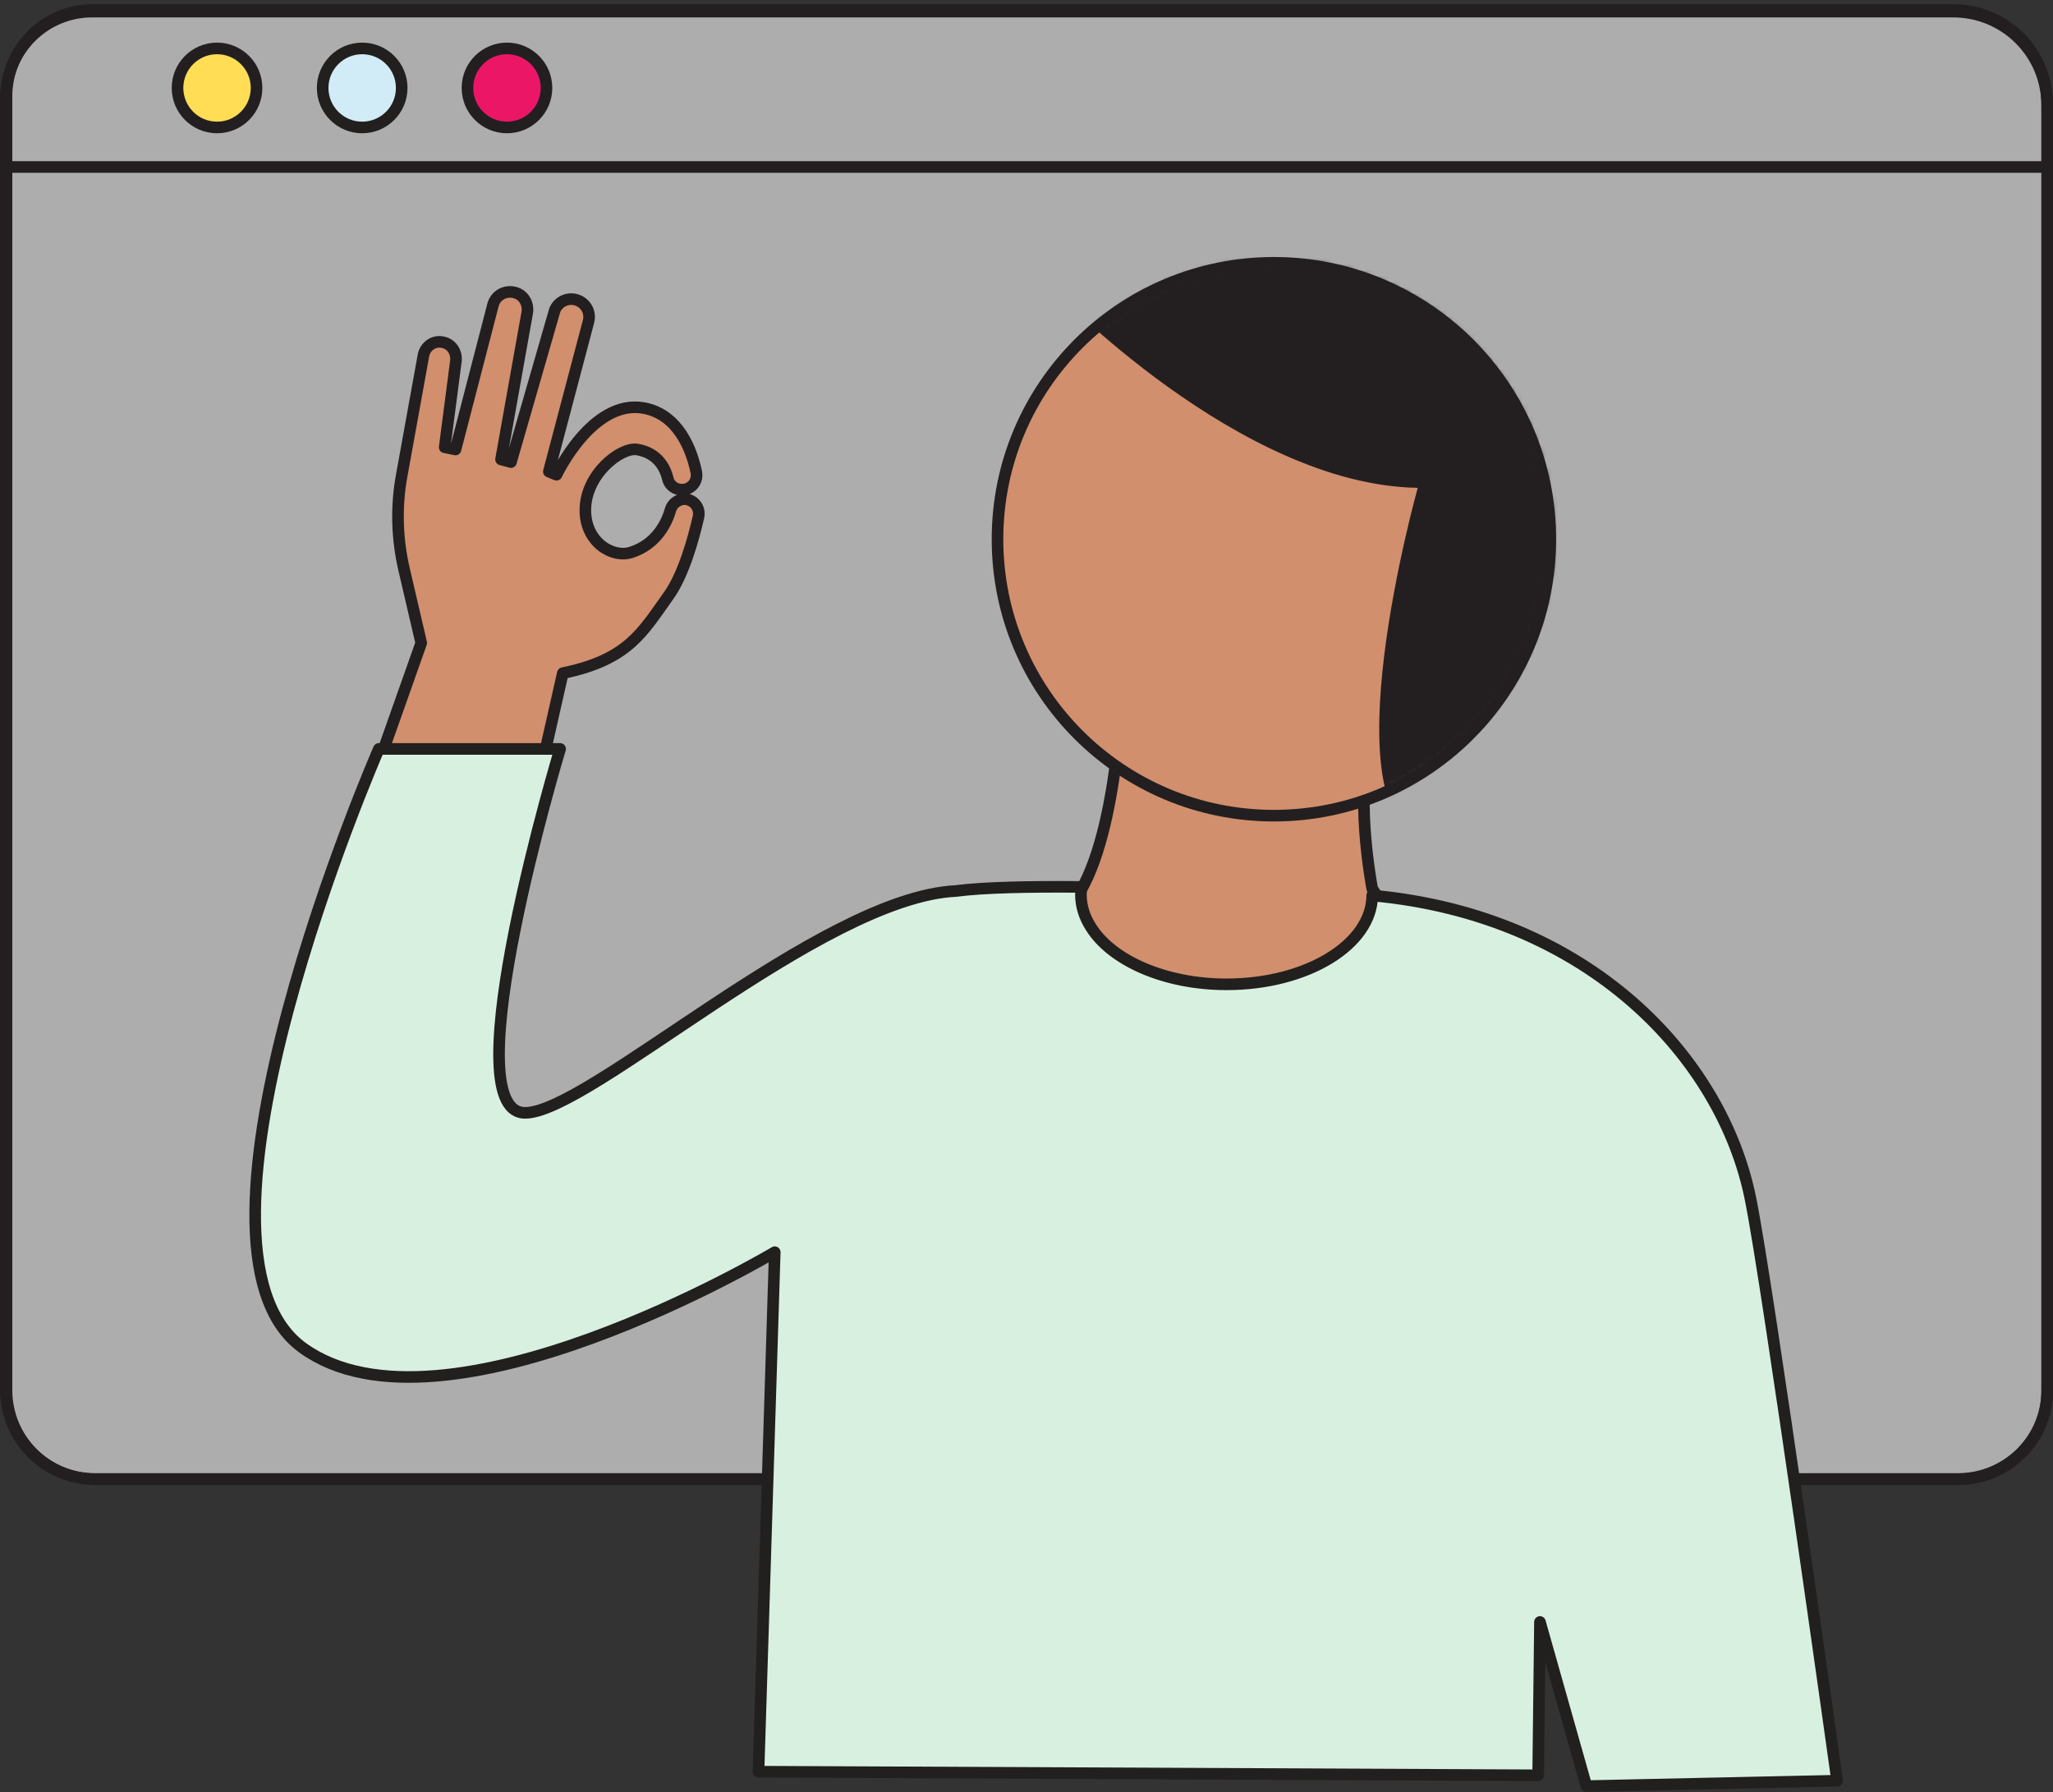 <svg width="354" height="309" viewBox="0 0 354 309" fill="none" xmlns="http://www.w3.org/2000/svg">
<rect x="0" y="0" width="354" height="309" fill="#333333" stroke="none"/>
<path d="M337.622 255.055H16.498C7.995 255.055 1.121 248.181 1.121 239.678V16.61C1.121 8.348 7.814 1.715 16.016 1.715H336.777C345.763 1.715 352.999 8.951 352.999 17.937V239.678C353.06 248.181 346.125 255.055 337.622 255.055Z" fill="white" fill-opacity="0.6" stroke="#231F20" stroke-width="2" stroke-miterlimit="10" stroke-linecap="round" stroke-linejoin="round"/>
<path d="M1 28.791H352.939" stroke="#231F20" stroke-width="2" stroke-miterlimit="10" stroke-linecap="round" stroke-linejoin="round"/>
<path d="M37.424 21.977C41.188 21.977 44.239 18.926 44.239 15.163C44.239 11.399 41.188 8.348 37.424 8.348C33.661 8.348 30.61 11.399 30.61 15.163C30.61 18.926 33.661 21.977 37.424 21.977Z" fill="#FFDD55" stroke="#231F20" stroke-width="2" stroke-miterlimit="10" stroke-linecap="round" stroke-linejoin="round"/>
<path d="M62.451 21.977C66.215 21.977 69.266 18.926 69.266 15.163C69.266 11.399 66.215 8.348 62.451 8.348C58.688 8.348 55.637 11.399 55.637 15.163C55.637 18.926 58.688 21.977 62.451 21.977Z" fill="#D1ECF6" stroke="#221F1F" stroke-width="2" stroke-miterlimit="10" stroke-linecap="round" stroke-linejoin="round"/>
<path d="M87.417 21.977C91.18 21.977 94.231 18.926 94.231 15.163C94.231 11.399 91.18 8.348 87.417 8.348C83.653 8.348 80.603 11.399 80.603 15.163C80.603 18.926 83.653 21.977 87.417 21.977Z" fill="#EC1667" stroke="#231F20" stroke-width="2" stroke-miterlimit="10" stroke-linecap="round" stroke-linejoin="round"/>
<path d="M337.617 255H16.383C7.877 255 1 248.134 1 239.643V16.875C1 8.625 7.696 2 15.9 2H336.772C345.761 2 353 9.227 353 18.2V239.643C353.06 248.134 346.122 255 337.617 255Z" stroke="#231F20" stroke-width="2" stroke-miterlimit="10"/>
<path d="M72.633 110.856L69.679 98.183C68.435 92.818 68.279 87.297 69.29 81.855L73.022 61.25C73.333 59.695 74.81 58.684 76.288 58.995C77.765 59.229 78.776 60.628 78.62 62.183L76.676 77.112L78.542 77.5L84.996 52.62C85.385 51.065 86.862 50.132 88.417 50.365C90.127 50.598 91.216 52.231 90.905 53.941L86.395 79.211L88.106 79.677L95.57 53.786C95.959 52.309 97.436 51.376 98.991 51.609C100.78 51.92 101.946 53.63 101.479 55.419L94.637 81.31L95.959 81.855C95.959 81.855 102.101 68.792 110.965 70.347C117.03 71.436 119.285 77.656 120.062 81.388C120.373 82.943 119.285 84.343 117.73 84.42C116.563 84.498 115.397 83.721 115.164 82.554C114.697 80.688 113.453 78.122 109.877 77.5C107.078 77.034 101.013 81.699 100.935 87.841C100.857 93.44 105.6 96.316 108.866 95.228C113.22 93.828 115.008 90.096 115.63 87.841C115.941 86.831 116.874 86.131 117.963 86.053C119.596 86.053 120.762 87.53 120.451 89.085C119.596 92.818 117.885 99.115 115.242 102.77C110.732 109.068 108.322 113.733 97.047 116.066L89.972 147.322L61.826 141.413L72.633 110.856Z" fill="#D18F6D" stroke="#231F20" stroke-width="2" stroke-miterlimit="10" stroke-linecap="round" stroke-linejoin="round"/>
<path d="M193.382 119.953C193.382 119.953 192.449 149.888 183.119 157.585C173.555 165.438 233.269 195.217 233.269 195.217L244.077 164.427L236.612 153.231C236.612 153.231 233.191 135.193 236.923 127.962C240.889 120.42 193.382 119.953 193.382 119.953Z" fill="#D18F6D" stroke="#231F20" stroke-width="2" stroke-miterlimit="10" stroke-linecap="round" stroke-linejoin="round"/>
<path d="M301.846 206.724C296.948 182.31 273.933 157.818 236.612 154.397C236.534 162.872 225.338 169.714 211.498 169.714C200.846 169.714 191.671 165.593 188.095 159.84C187.006 158.129 186.384 156.263 186.384 154.242C186.384 153.775 186.462 153.309 186.462 152.92C177.443 152.842 169.59 152.998 164.847 153.62C141.366 154.786 101.323 192.107 90.438 191.874C77.764 191.485 96.58 129.128 96.58 129.128H65.324C65.324 129.128 27.925 214.811 52.184 232.383C76.443 249.955 133.59 215.899 133.59 215.899L130.791 305.47L265.225 306.092L265.536 279.656L273.544 307.958L316.775 307.025C316.775 307.025 304.801 221.264 301.846 206.724Z" fill="#D8F0E0" stroke="#221F1F" stroke-width="2" stroke-miterlimit="10" stroke-linecap="round" stroke-linejoin="round"/>
<path d="M219.973 140.324C246.296 140.324 267.635 118.985 267.635 92.662C267.635 66.339 246.296 45 219.973 45C193.65 45 172.311 66.339 172.311 92.662C172.311 118.985 193.65 140.324 219.973 140.324Z" fill="#D18F6D"/>
<path d="M219.662 140.635C245.985 140.635 267.324 119.296 267.324 92.973C267.324 66.65 245.985 45.311 219.662 45.311C193.339 45.311 172 66.65 172 92.973C172 119.296 193.339 140.635 219.662 140.635Z" stroke="#231F20" stroke-width="2" stroke-miterlimit="10" stroke-linecap="round" stroke-linejoin="round"/>
<mask id="mask0" mask-type="alpha" maskUnits="userSpaceOnUse" x="172" y="45" width="96" height="96">
<path d="M219.973 140.324C246.296 140.324 267.635 118.985 267.635 92.662C267.635 66.339 246.296 45 219.973 45C193.65 45 172.311 66.339 172.311 92.662C172.311 118.985 193.65 140.324 219.973 140.324Z" fill="#D18F6D"/>
</mask>
<g mask="url(#mask0)">
<path d="M181.563 49.82C181.563 49.82 213.753 83.642 244.465 84.109C244.465 84.109 228.526 140.868 246.02 144.989C263.592 149.11 309.777 115.132 308.999 94.372C308.222 73.612 199.913 5.424 186.617 28.594C173.322 51.686 181.563 49.82 181.563 49.82Z" fill="#231F20"/>
</g>
</svg>
